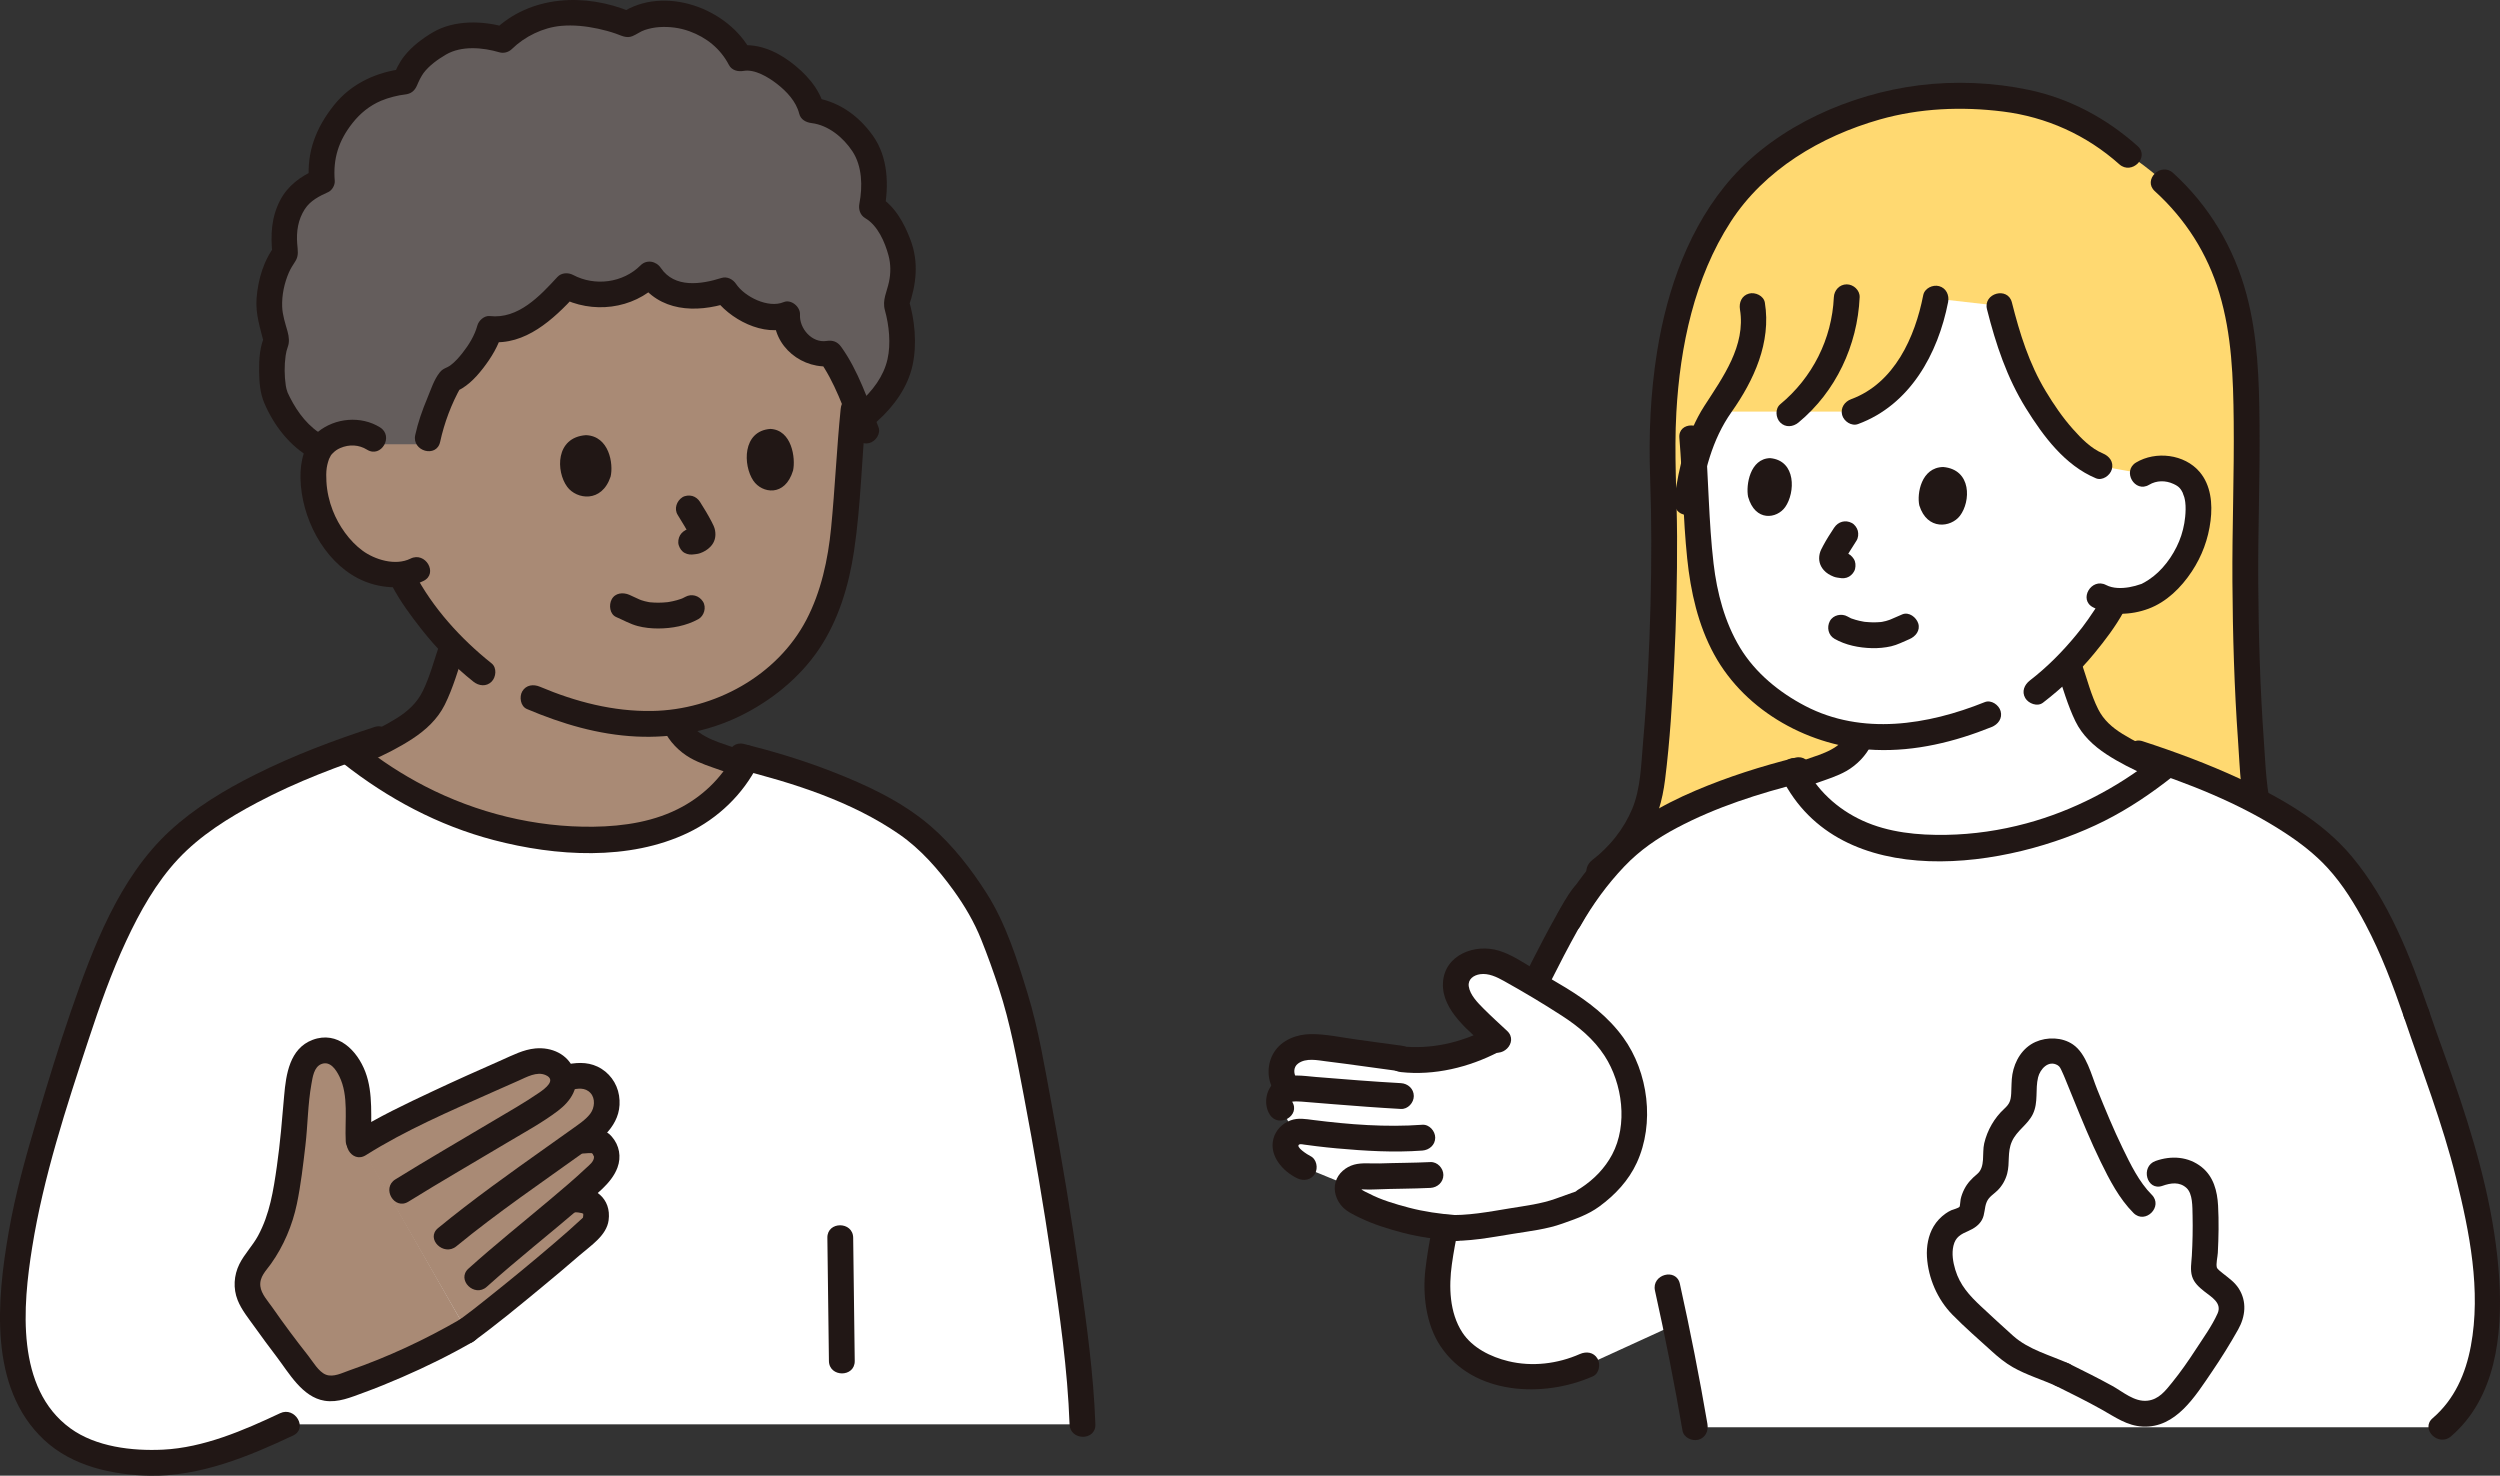 <?xml version="1.0" encoding="UTF-8"?><svg id="b" xmlns="http://www.w3.org/2000/svg" width="387.397" height="228.672" viewBox="0 0 387.397 228.672"><rect x="0" y="0" width="387.397" height="228.672" fill="#333333" stroke="none"/><defs><style>.d{fill:#fff;}.e{fill:none;}.f{fill:#a98a75;}.g{fill:#ffd971;}.h{fill:#211715;}.i{fill:#645d5c;}</style></defs><g id="c"><path class="e" d="M334.732,31.228c5.204,5.154,7.637,10.92,9.12,17.907.744,3.517.958,7.131.595,10.698-.393,3.841-1.007,12.891-4.039,17.629"/><path class="e" d="M328.246,26.046c-8.773-6.692-17.056-8.527-25.403-8.402-13.226.199-24.023,4.929-31.432,13.063-4.278,4.696-7.477,11.626-8.826,17.854-1.268,5.852-1.584,14.754-.323,22.193"/><path class="g" d="M247.817,134.936c2.861-2.103,4.86-4.736,6.485-7.844,1.226-2.344,1.59-5.012,1.871-7.627,1.421-13.222,2.07-31.662,1.499-46.281-.713-21.694,4.938-37.427,13.847-46.04,5.37-5.192,17.471-12.265,31.067-12.265,8.165,0,17.715.808,26.81,8.787,10.983,7.275,17.273,16.404,18.523,33.199.171,2.299.209,7.675.271,15.073-.571,15.194-.25,35.606,1.171,49.348.281,2.718.646,5.491,1.871,7.927,1.625,3.23,4.581,5.528,7.442,7.714"/><path class="d" d="M332.013,73.395c1.271-.822,2.825-.954,4.09-.7,2.755.552,3.699,2.176,4.066,3.097,1.095,2.754.266,7.349-1.228,10.034-1.053,1.899-2.645,4.524-5.854,6.266-1.011.546-3.547,1.27-5.829.917,1.693-1.108-2.374,4.563-2.374,4.563-1.358,1.819-2.785,3.555-4.415,5.236.571,1.672,1.146,3.347,1.721,5.021.455,1.313.91,2.644,1.631,3.837,1.948,3.21,6.086,4.91,9.459,6.558.556.272,1.172.547,1.817.823-.412.325-1.664,1.311-1.664,1.311-9.673,7.125-21.153,11-32.669,11.017-4.409,0-8.884-.56-12.986-2.405-3.834-1.725-7.348-4.654-9.534-8.631,2.064-.69,4.068-1.38,5.493-1.981,1.931-.627,3.708-2.18,4.541-4.034.017-.037.052-.139.099-.289-6.113-.675-11.384-3.17-16.315-7.61-5.948-5.355-8.264-13.467-8.817-22.341-.242-3.886-.43-8.026-.711-12.23.598-2.22,2.001-5.977,3.385-8.069h21.469c3.95-1.415,7.225-4.542,9.255-8.214,1.642-2.97,2.546-5.332,3.308-9.302l9.879,1.124c1.136,4.538,2.53,8.885,3.795,11.299,2.567,4.898,7.056,11.665,11.697,13.498l6.692,1.207Z"/><path class="h" d="M318.768,104.009c.887,2.583,1.636,5.286,2.831,7.748,1.055,2.173,2.812,3.814,4.809,5.123,3.915,2.565,8.451,4.211,12.76,5.967,1.001.408,2.198-.443,2.46-1.397.315-1.145-.392-2.051-1.397-2.46-3.84-1.565-7.783-3.076-11.327-5.261-1.588-.979-2.929-2.149-3.774-3.835-1.091-2.176-1.717-4.65-2.505-6.948-.831-2.421-4.696-1.381-3.857,1.063h0Z"/><path class="h" d="M272.175,124.526c3.107-1.169,6.293-2.116,9.422-3.224,1.497-.531,3.121-1.033,4.503-1.82,1.656-.943,3.09-2.422,3.905-4.149.461-.976.272-2.158-.718-2.736-.87-.509-2.273-.263-2.736.718-1.289,2.729-4.022,3.441-6.697,4.369-2.909,1.01-5.86,1.901-8.743,2.986-1.01.38-1.702,1.351-1.397,2.46.266.969,1.444,1.779,2.46,1.397h0Z"/><path class="h" d="M284.265,98.983c1.734.994,3.808,1.402,5.789,1.453.997.026,2.015-.066,2.987-.286.493-.112.957-.29,1.422-.486.294-.124.586-.251.877-.382.109-.049.217-.098.326-.147.034-.015.578-.242.182-.08.965-.393,1.757-1.348,1.397-2.46-.301-.931-1.423-1.82-2.46-1.397-.574.234-1.139.487-1.705.739-.038.017-.379.158-.157.07.22-.087-.108.038-.147.052-.177.065-.356.121-.538.17-.197.053-.396.096-.596.132-.087.016-.195.015-.277.045.112-.041.377-.041.105-.019-.421.034-.84.058-1.263.052-.409-.006-.812-.047-1.219-.076-.29-.021.363.06.078.013-.1-.017-.2-.031-.3-.048-.222-.038-.442-.082-.661-.133-.374-.087-.744-.193-1.106-.322-.071-.025-.447-.115-.143-.047.258.057.011.006-.065-.032-.171-.084-.339-.169-.505-.264-.908-.52-2.229-.243-2.736.718-.503.952-.252,2.181.718,2.736h0Z"/><path class="h" d="M297.417,78.329c-.402-1.825.291-5.891,3.693-5.963,4.455.393,4.286,5.364,2.595,7.568-1.385,1.805-5.063,2.301-6.287-1.606Z"/><path class="h" d="M270.884,76.988c-.36-1.829.293-5.91,3.409-5.997,4.079.374,3.902,5.361,2.343,7.579-1.277,1.817-4.647,2.33-5.752-1.583Z"/><path class="h" d="M284.224,81.759c-.605.915-1.202,1.847-1.718,2.816-.211.397-.439.806-.536,1.248-.206.936-.001,1.793.633,2.517.425.485.96.787,1.548,1.021.382.152.798.174,1.202.228l-.532-.071c.06.008.119.018.178.029.534.104,1.059.08,1.541-.202.415-.243.811-.718.919-1.195.117-.512.091-1.087-.202-1.541-.27-.419-.688-.82-1.195-.919-.266-.052-.536-.078-.804-.113l.532.071c-.199-.027-.39-.067-.576-.144l.478.202c-.126-.058-.241-.128-.353-.211l.405.313c-.13-.105-.252-.219-.355-.351l.313.405c-.025-.037-.045-.076-.06-.117l.202.478c-.015-.041-.025-.083-.03-.127l.071.532c-.005-.07-.004-.132.003-.202l-.071.532c.02-.122.055-.236.099-.351l-.202.478c.258-.607.634-1.182.977-1.744.321-.526.649-1.047.988-1.561.277-.419.332-1.068.202-1.541-.128-.464-.486-.967-.919-1.195-1.003-.53-2.12-.216-2.736.718h0Z"/><path class="h" d="M316.572,108.893c2.949-2.27,5.626-4.799,7.987-7.679,1.64-2,3.257-4.118,4.503-6.393.519-.947.233-2.181-.718-2.736-.915-.535-2.216-.233-2.736.718-.598,1.092-1.307,2.124-2.018,3.145-.662.951-1.13,1.548-1.86,2.439-2.125,2.592-4.541,5.024-7.178,7.054-.854.658-1.312,1.72-.718,2.736.492.841,1.875,1.381,2.736.718h0Z"/><path class="h" d="M307.557,108.8c-8.844,3.556-19.005,5.185-27.812.601-4.022-2.094-7.737-5.12-10.103-9.027-2.38-3.931-3.578-8.518-4.11-13.053-.758-6.453-.763-13-1.3-19.476-.211-2.547-4.213-2.57-4,0,.515,6.213.573,12.474,1.212,18.674.533,5.17,1.682,10.336,4.199,14.928,4.886,8.914,14.967,14.358,24.958,14.758,6.217.249,12.284-1.242,18.019-3.548,1.001-.403,1.706-1.334,1.397-2.46-.261-.951-1.452-1.802-2.46-1.397h0Z"/><path class="h" d="M333.022,75.122c1.154-.691,2.539-.7,3.759-.142.923.422,1.138.744,1.561,1.587-.301-.6.089.314.127.46.067.253.121.515.153.771.093.753.063,1.542-.01,2.296-.124,1.279-.447,2.601-.938,3.789-.953,2.306-2.637,4.607-4.736,5.97-.321.208-.65.405-.991.579-.46.235.395-.129-.179.074-.591.209-1.2.379-1.818.484-1.172.199-2.518.223-3.597-.338-2.281-1.185-4.306,2.265-2.019,3.454,2.614,1.358,5.869,1.236,8.589.223,2.816-1.049,5.071-3.288,6.704-5.755,1.589-2.401,2.565-5.029,2.919-7.887.324-2.617.068-5.487-1.7-7.566-2.346-2.757-6.804-3.273-9.843-1.453-2.206,1.322-.197,4.781,2.019,3.454h0Z"/><path class="h" d="M307.901,47.924c1.372,5.429,3.082,10.596,6.052,15.37,2.676,4.301,6.024,8.82,10.837,10.824.998.415,2.2-.448,2.46-1.397.316-1.151-.395-2.043-1.397-2.46-1.824-.759-3.338-2.315-4.626-3.76-1.606-1.802-2.97-3.807-4.215-5.871-2.589-4.293-4.029-8.926-5.253-13.768-.63-2.494-4.489-1.437-3.857,1.063h0Z"/><path class="h" d="M298.022,45.736c-1.269,6.505-4.454,13.644-11.167,16.12-1.013.373-1.7,1.356-1.397,2.46.268.975,1.442,1.772,2.46,1.397,8.06-2.972,12.392-10.87,13.961-18.913.207-1.059-.3-2.159-1.397-2.46-.981-.27-2.252.331-2.46,1.397h0Z"/><path class="h" d="M284.17,46.064c-.298,6.47-3.32,12.459-8.305,16.579-.833.689-.713,2.116,0,2.828.824.824,1.993.69,2.828,0,5.79-4.786,9.133-11.944,9.477-19.408.05-1.08-.955-2-2-2-1.125,0-1.95.917-2,2h0Z"/><path class="h" d="M263.324,78.33c.713-5.096,1.973-10.209,4.981-14.467,3.488-4.937,6.18-10.809,5.174-16.971-.174-1.067-1.499-1.661-2.46-1.397-1.134.312-1.572,1.39-1.397,2.46.922,5.647-2.663,10.521-5.531,14.974-2.718,4.22-3.939,9.437-4.624,14.336-.149,1.068.26,2.148,1.397,2.46.936.257,2.31-.32,2.46-1.397h0Z"/><path class="h" d="M359.685,135.199c-3.14-2.401-6.299-4.975-7.451-8.915-1.067-3.649-1.156-7.649-1.426-11.423-.583-8.159-.819-16.343-.874-24.521-.056-8.233.286-16.457.201-24.688-.07-6.767-.256-13.486-2.027-20.07-1.954-7.263-5.799-13.722-11.371-18.784-1.902-1.728-4.739,1.093-2.828,2.828,4.754,4.319,8.154,9.652,10,15.813,1.942,6.484,2.151,13.106,2.222,19.814.089,8.293-.251,16.579-.199,24.874.052,8.249.287,16.505.876,24.734.312,4.367.368,9.144,1.83,13.303,1.623,4.616,5.265,7.611,9.028,10.489.859.657,2.239.133,2.736-.718.602-1.03.143-2.078-.718-2.736h0Z"/><path class="h" d="M248.826,136.663c2.509-1.884,4.58-4.141,6.22-6.821,1.737-2.84,2.565-5.784,2.976-9.066.75-5.99,1.115-12.044,1.408-18.07.318-6.526.472-13.06.446-19.594-.026-6.407-.469-12.816-.109-19.22.575-10.226,2.788-20.823,8.423-29.53,5.224-8.072,13.962-13.244,23.078-15.841,6.191-1.764,12.707-2.034,19.081-1.241,6.768.842,12.971,3.638,18.06,8.18,1.915,1.709,4.754-1.11,2.828-2.828-4.809-4.292-10.496-7.358-16.821-8.697-5.517-1.168-11.469-1.42-17.061-.714-10.528,1.328-21.75,6.206-28.915,14.246-6.645,7.457-10.099,17.304-11.661,27.035-1.034,6.445-1.31,12.959-1.077,19.477s.224,13.058.063,19.584c-.177,7.156-.533,14.312-1.158,21.444-.299,3.407-.352,7.163-1.689,10.358-1.264,3.022-3.495,5.882-6.11,7.846-.862.648-1.307,1.728-.718,2.736.497.85,1.867,1.37,2.736.718h0Z"/><path class="d" d="M385.364,199.796c-.311-7.185-1.348-11.756-2.835-17.757-2.632-10.618-5.255-16.54-8.094-24.974-1.752-5.086-3.668-10.01-5.689-13.958-3.684-7.197-6.827-10.489-9.31-12.569-5.821-4.879-14.077-8.88-23.425-12.21-.49.386-.777.612-.777.612l-1.801,1.419c-9.673,7.125-21.153,11-32.669,11.017-4.409,0-8.884-.56-12.986-2.406-4.078-1.835-7.795-5.033-9.922-9.409-1.039.264-2.725.697-3.438.907-7.571,2.227-17.877,6.096-23.172,11.401-1.031,1.033-3.129,3.184-5.371,6.349-1.996,1.671-14.738,26.565-18.282,38.361-1.338,4.453-4.162,14.025-4.826,21.189-.256,2.767.34,6.055,1.5,8.611,2.562,5.644,12.222,9.417,21.555,5.167,0,0,7.165-3.277,13.789-6.307.98,4.822,1.854,9.665,2.621,14.524,0,0,.086.516.234,1.406h115.916c5.613-4.712,7.362-12.645,6.982-21.374Z"/><path class="h" d="M244.813,209.819c-3.447,1.526-7.4,2.002-11.079,1.11-2.713-.658-5.573-2.053-7.14-4.465-1.992-3.067-2.101-7.07-1.612-10.568.523-3.744,1.398-7.443,2.356-11.097,1.426-5.442,3.08-10.769,5.223-15.973,2.348-5.702,4.993-11.289,7.762-16.797,1.335-2.655,2.703-5.295,4.151-7.891.854-1.531,1.698-3.125,2.772-4.518.66-.856.13-2.24-.718-2.736-1.033-.604-2.074-.14-2.736.718-1.006,1.304-1.802,2.789-2.606,4.222-1.335,2.378-2.598,4.796-3.831,7.227-3.039,5.99-5.898,12.079-8.473,18.284-2.341,5.64-4.13,11.424-5.642,17.338-1.011,3.952-1.88,7.949-2.357,12.004-.462,3.93.088,8.557,2.335,11.925,5.08,7.611,15.971,8.055,23.615,4.672.988-.437,1.219-1.879.718-2.736-.596-1.018-1.745-1.156-2.736-.718h0Z"/><path class="h" d="M276.078,120.499c9.024,18.14,35.205,14.159,50.03,6.704,3.776-1.899,7.228-4.24,10.54-6.85.849-.669.7-2.128,0-2.828-.838-.838-1.977-.671-2.828,0-5.793,4.565-12.565,8.108-19.817,10.066-4.049,1.093-8.202,1.701-12.396,1.776-4.383.078-8.953-.354-12.985-2.201-3.954-1.811-7.149-4.785-9.09-8.686-1.147-2.305-4.598-.281-3.454,2.019h0Z"/><path class="h" d="M330.95,118.716c8.018,2.605,16.029,5.7,23.117,10.335,2.39,1.563,4.658,3.311,6.594,5.419,2.395,2.607,4.26,5.665,5.91,8.783,2.424,4.582,4.244,9.452,5.936,14.342.836,2.418,4.702,1.379,3.857-1.063-2.897-8.374-6.21-16.984-11.967-23.856-4.548-5.428-11.056-9.104-17.395-12.039-4.863-2.252-9.894-4.123-14.988-5.779-2.454-.797-3.505,3.064-1.063,3.857h0Z"/><path class="h" d="M264.579,220.638c-1.244-7.271-2.673-14.508-4.27-21.71-.557-2.512-4.414-1.449-3.857,1.063,1.597,7.202,3.026,14.439,4.27,21.71.182,1.065,1.493,1.663,2.46,1.397,1.127-.31,1.58-1.392,1.397-2.46h0Z"/><path class="h" d="M278.197,117.411c-5.266,1.323-10.418,2.955-15.42,5.081-5.502,2.339-10.599,5.289-14.647,9.744-2.557,2.815-4.801,5.917-6.675,9.225-1.271,2.243,2.184,4.261,3.454,2.019,1.898-3.35,4.161-6.45,6.816-9.24,2.358-2.478,5.09-4.353,8.108-5.952,6.105-3.235,12.748-5.343,19.427-7.021,2.495-.627,1.438-4.485-1.063-3.857h0Z"/><path class="h" d="M372.507,157.596c2.807,8.31,5.973,16.445,8.094,24.974,2.079,8.36,3.882,17.396,2.281,26.003-.801,4.304-2.541,8.289-5.914,11.182-1.957,1.679.883,4.497,2.828,2.828,6.962-5.972,8.016-15.818,7.483-24.418-.588-9.47-3.07-18.855-6.062-27.826-1.543-4.628-3.292-9.185-4.853-13.807-.819-2.426-4.684-1.385-3.857,1.063h0Z"/><path class="d" d="M223.993,190.257c2.079.14,4.854-.217,6.915-.525,2.747-.41,6.921-1.076,9.632-1.68l4.297-1.541c5.125-2.925,8.683-7.592,8.359-14.491-.068-1.455-.41-4.237-1.319-6.508-1.316-3.363-3.927-6.373-6.916-8.532-3.001-2.168-6.302-3.887-9.453-5.83-1.548-.955-3.156-1.932-4.959-2.171-1.803-.239-3.865.468-4.64,2.113-1.135,2.411.926,5.047,2.85,6.89,1.03.987,2.066,1.966,3.11,2.937-4.212,2.404-9.895,3.786-14.79,3.208l.039-.104c-4.6-.594-8.953-1.273-13.15-1.739-1.411-.157-2.941.103-4.069.966-1.403,1.072-1.761,3.282-.768,4.743l.446.828c-.252.072-.488.173-.691.308-.661.441-.942,1.855-.393,2.572l2.08,3.827c-.285.11-.569.293-.849.571-.461.457-.795,1.528-.245,2.529.416.756,1.651,1.849,2.565,2.239l6.855,2.81c-.024.059-.038.122-.049.185-.128.792.325,1.652,1.007,2.074,1.904,1.177,3.361,1.777,6.349,2.677,3.228.973,5.594,1.371,9.292,1.674"/><path class="h" d="M217.078,166.129c5.157.576,10.548-.733,15.119-3.109.958-.498,1.243-1.837.718-2.736-.568-.972-1.775-1.217-2.736-.718-3.952,2.054-8.575,3.068-13.101,2.563-1.075-.12-2,1.005-2,2,0,1.181.922,1.88,2,2h0Z"/><path class="h" d="M233.54,159.745c-1.223-1.137-2.462-2.263-3.642-3.444-.899-.9-2.114-2.126-2.301-3.461-.155-1.107.768-1.736,1.765-1.879,1.305-.186,2.579.434,3.687,1.051,3.038,1.69,6.075,3.503,8.993,5.393,2.575,1.668,4.942,3.631,6.622,6.234,2.764,4.284,3.602,10.641,1.158,15.259-1.126,2.127-2.834,3.866-4.84,5.181-.177.116-.401.227-.57.361-.663.527-.045.102-.169.166-.213.111-.473.17-.699.251l-2.489.892c-2.255.808-4.683,1.1-7.04,1.486-3.294.54-6.671,1.199-10.022,1.022-2.572-.136-2.565,3.865,0,4,3.503.185,7.052-.514,10.498-1.07,2.547-.411,5.191-.708,7.627-1.582,2.045-.733,3.931-1.347,5.707-2.644,2.434-1.778,4.542-4.021,5.812-6.783,2.798-6.087,1.805-14.017-2.103-19.408-2.354-3.248-5.451-5.6-8.845-7.68-1.711-1.049-3.461-2.033-5.182-3.065-1.677-1.006-3.322-2.113-5.207-2.699-3.72-1.155-8.484.614-8.703,4.988-.217,4.342,4.292,7.636,7.115,10.261,1.883,1.751,4.719-1.071,2.828-2.828h0Z"/><path class="h" d="M217.117,162.025c-2.347-.305-4.689-.641-7.034-.962-2.27-.31-4.676-.845-6.973-.82-2.17.024-4.464.89-5.665,2.784-1.134,1.789-1.165,4.177-.043,5.976,1.36,2.179,4.822.174,3.454-2.019-.426-.684-.429-1.639.282-2.171,1.248-.934,3.039-.511,4.451-.339,3.849.468,7.683,1.051,11.528,1.55,1.073.139,2-1.019,2-2,0-1.196-.924-1.86-2-2h0Z"/><path class="h" d="M217.083,167.843c-4.409-.244-8.81-.601-13.21-.96-1.895-.155-4.028-.567-5.786.397-1.845,1.011-2.434,3.677-1.324,5.432,1.373,2.17,4.835.165,3.454-2.019-.339-.536.069.059-.033.037.071-.246.083-.296.035-.15-.043.048-.081.099-.114.154.476-.089,1.05-.069,1.581-.029,1.604.122,3.206.262,4.809.391,3.526.284,7.054.552,10.586.747,1.08.06,2-.962,2-2,0-1.133-.917-1.94-2-2h0Z"/><path class="h" d="M220.397,174.292c-5.61.411-11.341-.033-16.912-.74-1.185-.15-2.323-.368-3.482.055-1.307.477-2.332,1.515-2.683,2.873-.681,2.632,1.483,5.054,3.713,6.114.975.463,2.159.27,2.736-.718.51-.872.262-2.271-.718-2.736-.416-.198-2.387-1.443-1.718-1.797.189-.1.631.013.84.035.628.067,1.254.167,1.881.244,1.026.125,2.053.234,3.082.328,4.399.399,8.85.665,13.262.342,1.077-.079,2-.863,2-2,0-1.021-.917-2.079-2-2h0Z"/><path class="h" d="M221.665,180.073c-2.635.131-5.274.12-7.911.211-1.265.044-2.708-.155-3.937.188-1.288.359-2.46,1.34-2.847,2.647-.41,1.385.103,2.92,1.091,3.931.709.725,1.769,1.225,2.675,1.662,2.114,1.02,4.391,1.727,6.658,2.317,2.653.69,5.372,1.032,8.1,1.26,1.078.09,2-.984,2-2,0-1.157-.919-1.91-2-2-2.429-.203-4.8-.527-7.165-1.15-2.159-.569-4.352-1.224-6.138-2.164-.396-.209-1.025-.442-1.329-.764.108.114-.088-.182-.09-.181.045-.046.064.21.048.198-.002.042-.013.082-.032.119-.105.093-.054.073.15-.061-.189-.016.186.015.224.018.664.045,1.327.032,1.99.004,2.836-.119,5.675-.094,8.511-.234,1.079-.054,2-.881,2-2,0-1.042-.916-2.054-2-2h0Z"/><path class="d" d="M310.54,208.415c-1.019-.924-5.756-5.228-6.754-6.278-3.229-3.397-4.894-10.454-.718-12.732.819-.403,1.86-.571,2.314-1.362.256-.446.254-.987.329-1.495.187-1.251.937-2.384,1.966-3.115s1.589-1.946,1.54-3.206c-.026-.672-.024-1.256-.011-1.382.213-2.047,1.123-4.034,2.609-5.468.046-.044.102-.09.165-.137.937-.694,1.553-1.735,1.618-2.899.059-1.066.148-2.114.125-2.494-.065-1.097.378-2.265.839-3.079.746-1.319,2.17-1.905,3.558-1.848,1.232.05,2.335.501,2.911,1.649,1.426,2.843,5.068,13.387,8.856,19.256,1.91-.773,3.881-1.593,4.674-1.996,3.202-1.626,5.501.324,6.303,1.625.6.974.798,2.224.846,3.367.132,3.175.075,5.84-.153,9.179-.029.425-.096.866.057,1.264.133.344.382.639.67.87.72.578,1.412,1.131,2.088,1.658,1.473,1.149,1.874,3.207.945,4.829-2.505,4.371-5.212,8.668-8.462,12.394-1.914,2.195-5.162,2.707-7.635,1.171-3.054-1.896-6.245-3.47-9.615-5.146-2.808-1.307-6.244-2.11-8.873-4.45,0,0-.069-.062-.193-.175Z"/><path class="h" d="M318.597,214.767c2.386,1.186,4.777,2.366,7.102,3.668,2.063,1.155,3.903,2.509,6.348,2.626,5.131.244,8.129-4.71,10.663-8.425,1.46-2.14,2.835-4.351,4.106-6.609,1.137-2.019,1.393-4.34.09-6.372-.638-.996-1.587-1.64-2.497-2.366-.345-.275-.82-.647-.884-.86-.169-.565.113-1.68.144-2.271.126-2.439.173-4.896.041-7.336-.122-2.262-.701-4.495-2.535-5.967-2.059-1.652-4.708-1.819-7.146-.955-2.409.854-1.372,4.72,1.063,3.857,1.293-.459,2.653-.659,3.73.335.965.891.904,2.866.937,4.279.048,2.08.001,4.159-.116,6.236-.059,1.04-.277,2.17.041,3.188s1.096,1.683,1.896,2.322c1.087.868,2.785,1.788,2.052,3.42-.867,1.93-2.215,3.787-3.366,5.559-1.144,1.761-2.345,3.492-3.667,5.125-1.054,1.302-2.078,2.655-3.865,2.833-2.013.2-3.751-1.374-5.41-2.291-2.202-1.216-4.458-2.33-6.71-3.45-2.298-1.143-4.327,2.307-2.019,3.454h0Z"/><path class="h" d="M333.433,185.136c-1.956-1.956-3.296-4.719-4.526-7.254-1.433-2.954-2.683-5.992-3.915-9.034-.909-2.246-1.67-5.553-3.769-6.996-1.661-1.142-4.009-1.198-5.813-.389-2.002.898-3.216,2.901-3.575,5.023-.164.971-.12,1.979-.181,2.961-.07,1.126-.249,1.61-1.087,2.379-1.529,1.403-2.623,3.325-3.096,5.346-.366,1.561.227,3.664-1.102,4.766-.81.671-1.513,1.391-1.989,2.345-.245.492-.447,1.011-.56,1.548-.05.238-.097,1.078-.162,1.158-.204.247-1.025.43-1.282.548-.321.147-.61.315-.897.52-.746.53-1.379,1.196-1.848,1.985-.831,1.395-1.127,3.114-1.032,4.72.194,3.296,1.628,6.596,3.939,8.958,1.943,1.986,4.065,3.815,6.12,5.683,1.012.92,2.064,1.782,3.258,2.463,2.12,1.208,4.472,1.896,6.684,2.902.983.447,2.152.281,2.736-.718.502-.859.27-2.287-.718-2.736-2.933-1.334-6.234-2.137-8.684-4.332-1.683-1.508-3.346-3.041-4.996-4.585-1.759-1.646-3.233-3.261-3.947-5.637-.356-1.186-.574-2.489-.29-3.71.318-1.365,1.141-1.79,2.35-2.317.824-.359,1.605-.874,2.059-1.68.5-.89.358-1.91.757-2.814.354-.803,1.051-1.165,1.652-1.754.72-.704,1.255-1.642,1.511-2.616.447-1.701-.009-3.306.731-4.978.76-1.717,2.449-2.59,3.249-4.253.888-1.846.342-3.81.813-5.702.309-1.245,1.593-2.727,3.041-1.859.331.198.458.534.62.87.094.195.18.395.267.594.044.101.275.643.179.414.467,1.11.911,2.23,1.364,3.346,1.33,3.281,2.678,6.562,4.231,9.745,1.359,2.785,2.867,5.705,5.081,7.919,1.823,1.823,4.652-1.005,2.828-2.828h0Z"/><path class="f" d="M108.212,115.857c.39.206.793.378,1.203.511,1.505.635,3.616,1.363,5.794,2.091-2.332,4.184-6.047,7.268-10.097,9.091-4.368,1.965-9.132,2.561-13.827,2.561-12.262-.018-24.485-4.144-34.786-11.731,0,0-1.514-1.193-1.845-1.453.714-.304,1.395-.608,2.008-.908,3.592-1.755,7.997-3.564,10.072-6.982.768-1.27,1.252-2.687,1.736-4.085.562-1.638,1.125-3.277,1.685-4.914-1.93-1.994-3.579-4.053-5.136-6.216,0,0-1.777-2.572-2.54-4.049,0,0-.157-.359-.353-.804-2.309.185-4.737-.57-5.738-1.133-3.384-1.915-5.031-4.739-6.116-6.78-1.541-2.886-2.338-7.793-1.121-10.706.408-.974,1.443-2.685,4.386-3.221,1.352-.247,3.004-.078,4.342.821h8.393c.87-3.426,2.822-7.959,3.451-9.043,2.232-.716,5.48-5.141,6.177-7.932,4.695.645,8.698-3.157,11.893-6.646,4.097,2.265,9.639,1.567,12.885-1.801,2.706,4.218,7.788,3.728,11.65,2.471,1.426,2.271,6.564,5.177,9.64,3.744-.332,3.448,3.248,6.681,6.659,6.015,1.3,1.768,2.651,4.711,3.767,7.405-.076.733-.121,1.174-.121,1.174-.602,5.915-.945,11.826-1.379,17.268-.753,9.437-3.369,18.03-9.802,23.621-5.076,4.412-10.446,6.942-16.574,7.702.036.083.062.142.062.142.71,1.581,2.064,2.956,3.632,3.784Z"/><path class="i" d="M48.61,28.637c-1.627.865-2.964,1.996-3.892,4.318-1.023,2.558-.695,4.405-.521,6.318-.811.927-1.781,3.072-2.202,5.217-.772,3.942.251,5.719.869,8.289-.811,1.449-.904,5.396-.44,7.888.179.964,2.555,6.339,6.794,8.582l.409.216c.61-.905,1.743-1.938,3.911-2.334,1.715-.313,3.913.043,5.34,1.709,2.176.003,7.189.003,7.189.003.717-3.482,2.971-8.753,3.657-9.934,2.232-.716,5.48-5.141,6.177-7.932,4.695.645,8.698-3.157,11.893-6.646,4.097,2.265,9.639,1.567,12.885-1.801,2.706,4.218,7.788,3.728,11.65,2.471,1.426,2.271,6.564,5.177,9.64,3.744-.332,3.448,3.248,6.681,6.659,6.015,1.694,2.303,3.475,6.604,4.71,9.745.719-.403,1.214-.675,1.214-.675,3.113-2.738,5.138-6.238,5.167-9.861.022-2.778-.091-4.606-.837-7.008.888-2.512,1.591-5.29.587-8.381-1.07-3.293-2.692-5.569-4.372-6.496.601-2.966.506-7.019-1.294-9.67-2.375-3.497-5.349-5.053-8.033-5.342-.869-3.942-7.068-8.868-11.086-8.015-1.08-2.129-2.876-4.331-6.816-5.954-3.367-1.387-7.879-1.275-10.636.667-2.378-1.03-6.216-1.952-9.873-1.788-4.278.193-7.879,2.628-9.443,4.193-2.85-.886-7.269-1.035-9.83.56-4.094,2.55-4.635,4.173-5.369,5.912-2.008.193-6.216,1.095-9.076,4.483-3.785,4.483-4.055,7.593-3.766,10.897-.438.196-.86.394-1.264.609Z"/><path class="e" d="M62.77,17.612c9.465-6.962,18.317-8.761,27.201-8.473,14.077.457,25.483,5.694,33.22,14.491,4.467,5.079,7.744,12.516,9.065,19.171,1.241,6.254,1.412,15.737-.068,23.633"/><path class="e" d="M55.768,23.009c-5.637,5.39-8.334,11.484-10.042,18.895-.857,3.731-1.152,7.574-.832,11.378.347,4.096.833,13.743,3.973,18.844"/><path class="h" d="M68.132,99.788c-.825,2.403-1.488,4.974-2.598,7.264-.918,1.893-2.377,3.204-4.148,4.296-3.783,2.332-7.993,3.945-12.092,5.615-1,.407-1.707,1.331-1.397,2.46.26.947,1.454,1.807,2.46,1.397,4.578-1.866,9.396-3.616,13.556-6.341,2.052-1.344,3.88-3.025,4.992-5.243,1.327-2.646,2.125-5.592,3.084-8.385.837-2.44-3.025-3.488-3.857-1.063h0Z"/><path class="h" d="M122.824,118.955c-3.069-1.155-6.212-2.105-9.309-3.18-2.83-.982-5.828-1.79-7.208-4.711-.461-.977-1.862-1.229-2.736-.718-1,.585-1.181,1.756-.718,2.736.861,1.822,2.366,3.374,4.112,4.371,1.46.834,3.181,1.364,4.763,1.925,3.331,1.18,6.724,2.188,10.032,3.433,1.011.381,2.193-.423,2.46-1.397.308-1.122-.382-2.078-1.397-2.46h0Z"/><path class="h" d="M106.186,92.496c-.157.087-.317.165-.479.243-.272.133.031-.06.089-.037-.04-.016-.227.086-.272.102-.407.145-.824.26-1.246.353-.207.046-.415.086-.624.121-.048.008-.401.063-.133.024s-.088.009-.137.014c-.458.048-.919.074-1.381.075-.425.001-.847-.025-1.271-.062-.344-.03.068-.017.074.014-.002-.013-.271-.044-.298-.049-.192-.035-.383-.076-.573-.124-.181-.046-.36-.098-.537-.159-.045-.016-.476-.182-.243-.087.206.084-.14-.065-.175-.081-.489-.224-.971-.461-1.465-.673-.959-.411-2.189-.318-2.736.718-.454.859-.309,2.297.718,2.736,1.095.469,2.149,1.077,3.306,1.384,1.032.274,2.133.385,3.2.382,2.116-.005,4.332-.414,6.201-1.442.918-.505,1.292-1.845.718-2.736-.599-.93-1.755-1.258-2.736-.718h0Z"/><path class="h" d="M94.619,73.848c.462-1.936-.201-6.277-3.82-6.417-4.751.335-4.663,5.631-2.903,8.009,1.441,1.948,5.347,2.544,6.724-1.593Z"/><path class="h" d="M122.892,72.912c.417-1.94-.202-6.297-3.518-6.448-4.35.323-4.254,5.634-2.635,8.026,1.325,1.958,4.904,2.567,6.153-1.578Z"/><path class="h" d="M105.018,79.796c.345.543.678,1.093,1.004,1.648.35.596.717,1.199.997,1.833l-.202-.478c.06.147.106.293.129.45l-.071-.532c.006.075.006.141-.001.216l.071-.532c-.006.046-.018.091-.034.134l.202-.478c-.017.044-.039.085-.066.124l.313-.405c-.112.139-.244.258-.385.367l.405-.313c-.12.086-.244.158-.379.218l.478-.202c-.166.065-.335.104-.512.129l.532-.071c-.309.04-.62.069-.926.124-.467.083-.964.525-1.195.919-.251.429-.357,1.061-.202,1.541.157.484.457.951.919,1.195.5.264.985.3,1.541.202.047-.008.094-.015.141-.022l-.532.071c.413-.051.841-.069,1.237-.208.602-.211,1.144-.531,1.591-.992.698-.72.9-1.585.731-2.55-.084-.481-.319-.924-.542-1.354-.543-1.046-1.157-2.06-1.789-3.054-.276-.435-.692-.78-1.195-.919-.479-.132-1.116-.072-1.541.202-.883.569-1.318,1.792-.718,2.736h0Z"/><path class="h" d="M76.18,102.797c-4.824-3.85-9.106-8.572-11.973-14.032-.502-.956-1.834-1.245-2.736-.718-.969.567-1.221,1.777-.718,2.736,1.253,2.387,2.888,4.599,4.549,6.714,2.367,3.013,5.054,5.737,8.049,8.128.844.673,2.005.824,2.828,0,.698-.698.849-2.151,0-2.828h0Z"/><path class="h" d="M81.647,109.869c5.44,2.3,11.055,3.981,16.986,4.264,5.506.263,10.975-.729,15.947-3.132,4.848-2.343,9.311-5.927,12.328-10.409,3.033-4.505,4.637-9.883,5.434-15.21,1.09-7.285,1.194-14.715,1.931-22.042.108-1.076-.997-2-2-2-1.172,0-1.891.921-2,2-.619,6.155-.883,12.34-1.488,18.494-.479,4.877-1.55,9.86-3.838,14.229-4.537,8.665-14.236,13.939-23.875,14.108-6.031.105-11.878-1.418-17.406-3.756-.994-.42-2.142-.299-2.736.718-.49.838-.283,2.313.718,2.736h0Z"/><path class="h" d="M58.889,66.225c-2.956-1.842-6.979-1.478-9.651.719-2.111,1.736-2.731,4.581-2.675,7.197.128,5.974,3.481,12.69,8.958,15.499,3.04,1.559,7.019,1.911,10.115.374,2.306-1.145.282-4.596-2.019-3.454-2.384,1.183-5.576.13-7.409-1.207-2.058-1.501-3.715-3.874-4.64-6.236-.56-1.428-.907-2.976-.988-4.507-.037-.7-.05-1.433.052-2.13.042-.285.113-.574.191-.851.048-.171.102-.339.163-.505-.075.159-.074.156.003-.009.259-.548.302-.615.588-.899.335-.333.641-.57,1.163-.795,1.362-.588,2.875-.524,4.13.258,2.191,1.365,4.201-2.094,2.019-3.454h0Z"/><path class="d" d="M129.264,121.83c5.657,2.279,11.236,5.203,14.747,8.721,1.536,1.539,5.293,5.403,8.587,11.288,1.85,4.01,3.791,9.608,4.811,12.978,2.4,7.93,9.74,48.814,10.33,65.9H44.417c-4.74,2.25-9.594,4.106-13.726,5.135-8.136,2.025-16.258-.106-19.48-1.939-6.679-3.909-9.548-11.562-9.154-21.576.324-8.249,2.306-17.185,4.209-23.74,3.018-10.07,7.508-25.981,12.633-35.991,3.923-7.663,7.27-11.168,9.913-13.384,6.198-5.195,14.989-9.455,24.941-13.002.524.412.829.653.829.653l1.917,1.511c10.3,7.586,22.523,11.713,34.786,11.731,4.695,0,9.459-.596,13.827-2.561,4.367-1.965,8.345-5.397,10.618-10.092,1.104.28,2.858.731,3.608.952,3.042.895,6.498,2.038,9.925,3.419Z"/><path class="h" d="M114.217,119.138c8.693,2.183,17.68,5,25.123,10.137,3.307,2.282,6.079,5.458,8.419,8.697,1.738,2.406,3.194,4.888,4.299,7.643.996,2.481,1.898,5.001,2.73,7.542,1.778,5.43,2.801,11.09,3.87,16.693,1.608,8.425,3.035,16.887,4.293,25.371,1.251,8.437,2.481,16.96,2.788,25.495.092,2.567,4.093,2.579,4,0-.281-7.812-1.365-15.611-2.463-23.342-1.253-8.82-2.709-17.614-4.342-26.371-1.057-5.669-1.994-11.479-3.683-17.004-1.616-5.286-3.378-10.882-6.358-15.567-2.39-3.758-5.274-7.479-8.664-10.404-4.477-3.864-9.983-6.401-15.45-8.528-4.408-1.715-8.915-3.066-13.498-4.218-2.497-.627-3.563,3.229-1.063,3.857h0Z"/><path class="h" d="M114.005,116.447c-1.817,3.658-4.667,6.582-8.244,8.549-4.204,2.311-9.052,3.051-13.794,3.111-9.047.116-18.08-2.135-26.113-6.273-3.55-1.829-6.797-3.966-9.858-6.378-.848-.668-2.001-.827-2.828,0-.694.694-.853,2.156,0,2.828,6.949,5.476,14.75,9.637,23.34,11.891,9.598,2.518,20.95,3.261,30.116-1.132,4.633-2.221,8.546-5.969,10.835-10.578,1.142-2.298-2.307-4.327-3.454-2.019h0Z"/><path class="h" d="M58.046,112.652c-6.29,2.043-12.512,4.386-18.433,7.344-4.74,2.369-9.412,5.17-13.321,8.782-7.862,7.264-11.912,18.12-15.326,28-1.917,5.548-3.618,11.168-5.291,16.793-1.699,5.71-3.296,11.419-4.32,17.297-1.831,10.512-3.168,24.147,5.454,32.233,4.357,4.086,10.555,5.457,16.379,5.566,7.8.147,15.301-2.952,22.237-6.224,2.327-1.097.299-4.547-2.019-3.454-5.635,2.658-11.857,5.345-18.161,5.648-4.755.228-10.38-.422-14.344-3.308-8.508-6.194-7.371-18.968-5.917-28.04,1.754-10.943,5.27-21.675,8.736-32.18,1.712-5.19,3.532-10.378,5.849-15.333,2.104-4.5,4.609-8.995,8.02-12.647,3.437-3.679,7.82-6.407,12.237-8.751,6.145-3.26,12.676-5.724,19.282-7.87,2.438-.792,1.395-4.656-1.063-3.857h0Z"/><path class="h" d="M128.208,191.8c.08,6.363.161,12.726.241,19.089.032,2.572,4.033,2.579,4,0-.08-6.363-.161-12.726-.241-19.089-.032-2.572-4.033-2.579-4,0h0Z"/><path class="h" d="M50.227,67.521c-2.379-1.313-4.078-3.532-5.289-5.925-.101-.199-.197-.4-.291-.602-.16-.344.034.146-.112-.269-.113-.321-.194-.614-.246-.954-.226-1.497-.24-3.141-.031-4.641.067-.483.181-.97.352-1.426.24-.642.197-1.453-.055-2.353-.352-1.26-.781-2.502-.83-3.82-.066-1.792.323-3.632,1.029-5.279.272-.635.643-1.191,1.011-1.767.569-.89.363-1.733.288-2.732-.143-1.893.128-3.725,1.18-5.347.862-1.329,2.247-2.015,3.649-2.651.585-.265,1.043-1.095.991-1.727-.285-3.441.588-6.218,2.745-8.954,1.196-1.516,2.649-2.7,4.432-3.462,1.153-.493,2.728-.867,3.665-.964.992-.103,1.552-.573,1.929-1.468.042-.1.228-.551.44-.957.154-.294.402-.719.548-.91.891-1.175,2.205-2.111,3.462-2.85,2.401-1.412,5.72-1.12,8.288-.359.687.204,1.442-.022,1.946-.514,2-1.953,4.813-3.325,7.604-3.58,1.905-.174,3.871.035,5.735.436.922.199,1.837.445,2.729.753.877.302,1.663.786,2.605.401.675-.276,1.234-.735,1.941-.964.711-.23,1.443-.384,2.189-.433,1.601-.107,3.177.09,4.69.635,2.667.962,4.83,2.718,6.135,5.231.434.836,1.41,1.073,2.259.919,1.73-.313,3.84.967,5.183,2.008,1.492,1.156,2.979,2.733,3.443,4.61.231.936,1.057,1.36,1.929,1.468,2.602.324,4.901,2.233,6.306,4.352,1.544,2.328,1.602,5.465,1.093,8.129-.169.883.112,1.784.919,2.259,1.936,1.138,3.031,3.695,3.591,5.763.365,1.347.362,2.757.074,4.119-.326,1.54-1.065,2.812-.627,4.389.649,2.336.942,5.204.399,7.584-.62,2.715-2.352,4.923-4.386,6.751-1.919,1.724.918,4.546,2.828,2.828,2.557-2.298,4.73-5.283,5.454-8.7.69-3.258.342-6.945-.61-10.115v1.063c1.182-3.402,1.579-6.838.296-10.28-.991-2.659-2.479-5.374-5-6.856l.919,2.259c.739-3.863.606-8.264-1.753-11.579-2.31-3.247-5.515-5.469-9.503-5.966l1.929,1.468c-.717-2.901-2.942-5.27-5.281-7.001-2.375-1.758-5.283-2.95-8.265-2.411l2.259.919c-3.514-6.768-13.528-10.458-20.188-6.005l1.541-.202c-7.031-2.956-15.599-2.609-21.262,2.919l1.946-.514c-3.591-1.065-8.052-1.19-11.371.762-1.629.958-3.245,2.181-4.424,3.67-.838,1.059-1.344,2.2-1.864,3.437l1.929-1.468c-4.245.441-8.238,2.242-10.944,5.621-2.8,3.496-4.271,7.262-3.898,11.759l.991-1.727c-2.279,1.033-4.27,2.459-5.453,4.728-1.387,2.659-1.491,5.331-1.215,8.244l.586-1.414c-1.895,2.325-2.803,5.412-3.029,8.369-.19,2.478.594,4.722,1.182,7.083l.202-1.541c-.894,1.767-1.017,3.877-.99,5.825.023,1.644.145,3.299.788,4.822,1.46,3.455,3.954,6.727,7.273,8.559,2.255,1.245,4.275-2.208,2.019-3.454h0Z"/><path class="h" d="M68.201,68.484c.639-2.949,1.757-5.935,3.249-8.565l-1.195.919c1.922-.702,3.364-2.178,4.595-3.765,1.288-1.66,2.422-3.521,2.978-5.564l-1.929,1.468c5.472.616,9.886-3.513,13.307-7.232l-2.424.313c4.975,2.635,11.281,1.908,15.308-2.114l-3.141-.405c3.212,4.765,8.853,4.997,13.909,3.391l-2.259-.919c2.268,3.395,7.85,6.362,11.899,4.663l-2.532-1.929c-.293,4.965,4.485,8.684,9.191,7.944l-2.259-.919c2.454,3.422,3.851,7.59,5.373,11.481.393,1.005,1.341,1.704,2.46,1.397.959-.264,1.792-1.449,1.397-2.46-1.64-4.195-3.13-8.746-5.776-12.436-.575-.802-1.302-1.07-2.259-.919-2.292.361-4.253-1.957-4.127-4.087.07-1.181-1.355-2.422-2.532-1.929-2.391,1.003-6.05-.831-7.382-2.825-.479-.718-1.384-1.197-2.259-.919-3.147,1-7.26,1.61-9.391-1.552-.713-1.057-2.183-1.362-3.141-.405-2.729,2.725-7.068,3.285-10.461,1.488-.761-.403-1.81-.355-2.424.313-2.728,2.965-6.075,6.556-10.478,6.06-.856-.096-1.717.69-1.929,1.468-.424,1.558-1.326,3.018-2.324,4.276-.527.665-1.131,1.359-1.815,1.868-.618.46-1.15.451-1.68,1.108-.893,1.106-1.395,2.712-1.934,4.007-.773,1.853-1.449,3.751-1.875,5.716-.544,2.51,3.312,3.582,3.857,1.063h0Z"/><path class="f" d="M55.577,176.843c-.287-4.807.662-9.441-2.601-12.973-.44-.477-1.332-.962-1.975-1.052-1.732-.243-3.158.602-3.89,2.002-.718,1.372-1.006,3.881-1.114,5.426-.415,5.881-.93,9.626-1.693,14.53-.629,4.038-2.245,7.879-4.804,11.065-.021.026-.042.052-.062.077-1.323,1.641-1.469,3.929-.313,5.692,2.289,3.491,6.289,8.813,8.965,12.038,1.092,1.315,2.871,1.822,4.503,1.317,6.628-2.049,14.644-5.838,19.705-8.783"/><path class="f" d="M55.675,177.282c6.43-4.083,21.117-10.417,25.046-12.158,1.185-.525,2.426-.865,3.697-.615,1.342.264,2.007.616,2.575,1.78.144.294.228.576.266.844.398-.098.62-.15.62-.15,1.645-.391,3.55-.695,5.191,1.137,1.228,1.382,1.208,3.599.286,5.216-.675,1.18-2.899,2.776-4.03,3.581.681-.105,1.18-.18,1.18-.18,2.134-.322,2.883.496,3.396,1.726.427,1.025-.364,2.683-.956,3.269-1.133,1.121-2.782,2.578-4.682,4.2,3.157-.475,4.072,1.152,4.111,1.872.036.671-.003,1.704-.49,2.166-4.508,4.278-15.933,13.556-19.587,16.211"/><path class="h" d="M73.307,207.908c3.65-2.66,7.145-5.551,10.626-8.426,1.989-1.642,3.965-3.301,5.912-4.992,1.689-1.467,4.151-3.029,4.465-5.393.451-3.393-2.178-5.381-5.428-5.236-2.564.114-2.578,4.115,0,4,.532-.024.912.033,1.411.148-.213-.049.225.188-.026-.027.064.055.121.115.181.174.178.174-.177-.353-.002.015.167.352-.126-.347-.026-.027-.154-.491-.015-.203-.035.15-.011.191-.054.34-.076.526.005-.039.294-.376.1-.205-.089.078-.172.162-.258.243-1.39,1.3-2.828,2.549-4.273,3.787-3.448,2.956-6.96,5.84-10.516,8.666-1.57,1.248-2.538,2.024-4.072,3.142-.872.635-1.302,1.737-.718,2.736.503.86,1.859,1.357,2.736.718h0Z"/><path class="h" d="M57.577,176.843c-.187-3.549.324-7.352-.964-10.749-1.27-3.35-4.324-6.405-8.171-4.959-3.551,1.335-4.123,5.337-4.409,8.65-.316,3.66-.609,7.308-1.13,10.947-.535,3.738-1.095,7.41-2.922,10.773-.835,1.538-2.124,2.834-2.891,4.387-.857,1.735-.982,3.761-.268,5.566.604,1.529,1.728,2.887,2.676,4.218,1.085,1.524,2.199,3.028,3.332,4.516,1.952,2.561,4.006,6.307,7.462,6.865,2.098.339,4.112-.546,6.047-1.25,2.011-.732,3.992-1.544,5.955-2.395,3.764-1.633,7.459-3.447,11.011-5.502,2.227-1.289.215-4.747-2.019-3.454-5.441,3.149-11.221,5.847-17.163,7.904-1.091.378-2.466,1.111-3.632.653-1.121-.441-2.014-2.026-2.73-2.933-1.929-2.443-3.791-4.944-5.57-7.498-.67-.963-1.712-2.069-1.847-3.273-.163-1.457.881-2.396,1.644-3.467,1.959-2.749,3.326-5.987,4.015-9.287.621-2.976.966-6.041,1.322-9.059.371-3.141.369-6.385.928-9.495.191-1.065.385-2.667,1.557-3.121,1.356-.525,2.263.882,2.772,1.91,1.487,3.007.823,6.824.993,10.055.135,2.561,4.136,2.577,4,0h0Z"/><path class="h" d="M56.684,179.009c6.194-3.904,13.061-6.835,19.732-9.81,1.312-.585,2.626-1.164,3.94-1.743,1.245-.548,2.827-1.467,4.197-.861,1.717.759-.093,2.094-.959,2.693-2.312,1.599-4.789,2.986-7.202,4.426-5.043,3.011-10.133,5.945-15.125,9.041-2.183,1.354-.177,4.816,2.019,3.454,5.061-3.138,10.221-6.111,15.333-9.165,2.626-1.569,5.38-3.053,7.823-4.9,2.05-1.549,3.52-3.736,2.48-6.386-.953-2.428-3.457-3.527-5.972-3.292-1.847.173-3.505,1.049-5.179,1.786-3.595,1.582-7.181,3.185-10.735,4.856-4.197,1.973-8.441,3.971-12.37,6.447-2.172,1.369-.167,4.832,2.019,3.454h0Z"/><path class="h" d="M88.412,168.911c1.106-.256,2.248-.456,3.099.472.77.84.632,2.276-.017,3.158-.697.947-1.835,1.684-2.779,2.365-1.333.96-2.679,1.903-4.018,2.855-5.697,4.047-11.41,8.1-16.812,12.537-1.99,1.635.854,4.451,2.828,2.828,6.375-5.237,13.214-9.872,19.906-14.685,2.982-2.145,5.945-4.592,5.306-8.681-.304-1.94-1.557-3.642-3.346-4.483-1.683-.792-3.464-.633-5.229-.224-2.507.58-1.446,4.437,1.063,3.857h0Z"/><path class="h" d="M90.506,178.737c.418-.053.812-.049,1.23-.054-.084,0-.307-.104.066.062-.141-.063.026.043.037.063.07.129.211.435.211.433.011.769-.74,1.299-1.235,1.765-1.772,1.669-3.637,3.241-5.499,4.809-4.246,3.576-8.586,7.049-12.717,10.759-1.919,1.724.917,4.545,2.828,2.828,4.792-4.303,9.861-8.289,14.747-12.483,1.982-1.701,4.564-3.457,5.506-5.984.624-1.675.296-3.455-.872-4.8-1.088-1.252-2.711-1.599-4.304-1.398-1.071.135-2,.823-2,2,0,.976.921,2.136,2,2h0Z"/></g></svg>